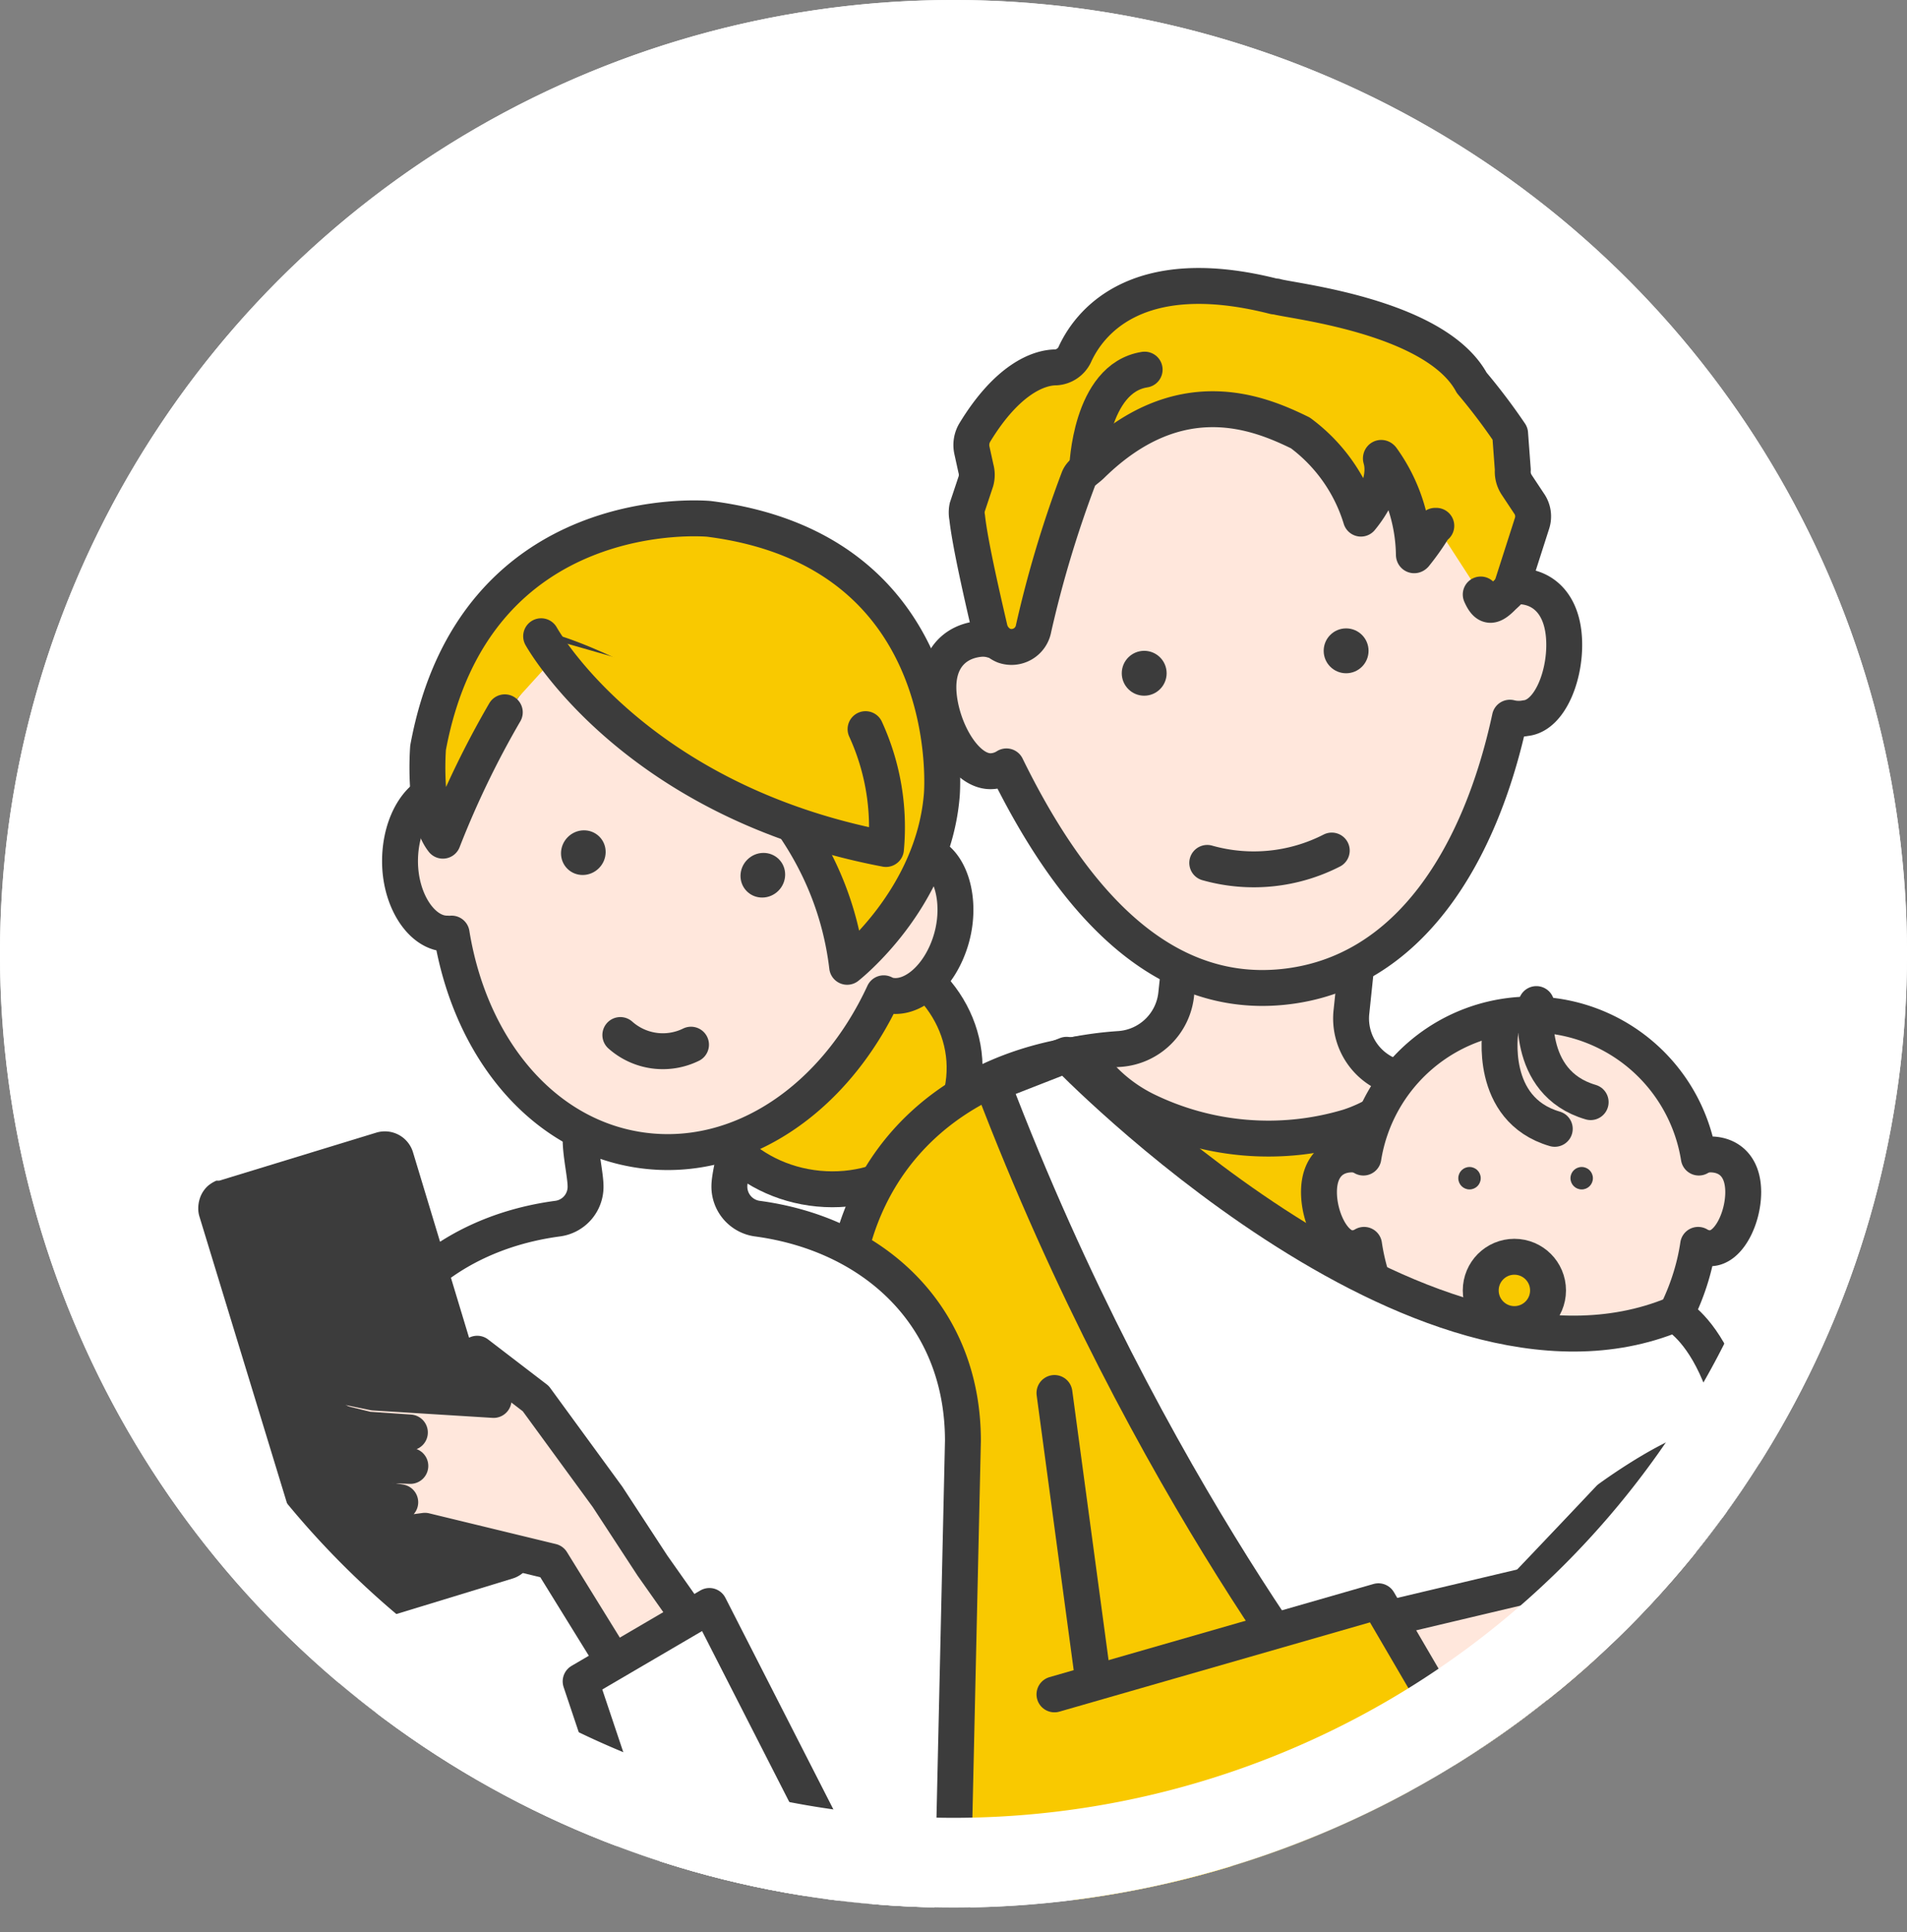<svg xmlns="http://www.w3.org/2000/svg" xmlns:xlink="http://www.w3.org/1999/xlink" viewBox="0 0 85 86.1"><rect x="0" y="0" width="85" height="86.1" fill="#808080" stroke="none"/><defs><style>.cls-1,.cls-8{fill:none;}.cls-2,.cls-6{fill:#fff;}.cls-3{clip-path:url(#clip-path);}.cls-4{fill:#f9c900;}.cls-4,.cls-5,.cls-6,.cls-8{stroke:#3c3c3c;stroke-linecap:round;stroke-linejoin:round;stroke-width:1.6px;}.cls-5{fill:#ffe7dc;}.cls-7{fill:#3c3c3c;}</style><clipPath id="clip-path"><circle class="cls-1" cx="42.5" cy="42.5" r="42.5"/></clipPath></defs><g id="レイヤー_2" data-name="レイヤー 2"><g id="レイヤー_1-2" data-name="レイヤー 1"><circle class="cls-2" cx="42.5" cy="42.5" r="42.5"/><g class="cls-3"><ellipse class="cls-4" cx="37" cy="47.5" rx="5.49" ry="6" transform="translate(-13.8 79.82) rotate(-84.55)"/><path class="cls-5" d="M69.08,78.38l2.36-17.61c.68-6.42-3.36-11.1-9.26-12.77a2.73,2.73,0,0,1-1.94-2.94l.49-4.68a2.76,2.76,0,0,0-2.46-3l-2.34-.25a2.76,2.76,0,0,0-3,2.46l-.5,4.68a2.73,2.73,0,0,1-2.51,2.47c-6.12.4-11.05,4.14-11.73,10.56l3.29,17.58"/><path class="cls-4" d="M36.05,84.48l1.57-27.06c.64-6.05,5-9.72,10.66-10.47a6.89,6.89,0,0,0,2.77,2.51,12.44,12.44,0,0,0,9.06.75,6.62,6.62,0,0,0,2.73-1.71c5.29,1.93,8.8,6.42,8.16,12.44L71.07,85"/><path class="cls-6" d="M42.45,85.07l.47-20.87c0-5.61-4-9.21-9.17-9.9a1.44,1.44,0,0,1-1.24-1.43h0c0-.81.77-2.87,0-2.87H26.3c-.81,0-.2,2.06-.2,2.87h0a1.43,1.43,0,0,1-1.24,1.43c-5.2.69-9.17,4.29-9.17,9.9l.47,20.87"/><path class="cls-5" d="M76.23,51.44a1,1,0,0,0-.51.14,7.57,7.57,0,0,0-14.95,0,1,1,0,0,0-.51-.14c-.82,0-1.47.53-1.47,1.68s.65,2.5,1.47,2.5a1,1,0,0,0,.54-.15c.57,3.88,3.69,7.78,7.45,7.78s6.87-3.9,7.44-7.78a1,1,0,0,0,.54.15c.82,0,1.47-1.34,1.47-2.5S77.05,51.44,76.23,51.44Z"/><circle class="cls-7" cx="65.5" cy="52.5" r="0.5"/><circle class="cls-7" cx="70.5" cy="52.5" r="0.5"/><path class="cls-4" d="M63.14,69.25s7.37-6.88,11.5-7.35"/><path class="cls-6" d="M47.54,47s15.72,16.3,27.1,11.56c0,0,3.89,1.85,3,12.86,0,0-1.53,7.48-7.51,8.71,0,0-7.91-.43-9.67-2.4,0,0-9.27-11.21-16.22-29.44Z"/><path class="cls-5" d="M67.39,71.34s2.37-2.48,4.34-4.57c0,0,4.29-3.15,5.12-2.11,0,0,.31,1.86-3,3.65l4.35.19s1.46.18.15,2.3a1.92,1.92,0,0,1-.17,2.4s.77,1.86-.74,2.46c0,0,.58,1.7-1.39,1.68s-.3,0-.3,0-5.22.23-6.93-1.19Z"/><circle class="cls-4" cx="67.5" cy="57.5" r="1.5"/><path class="cls-8" d="M66.88,45.93s-.56,3.5,2.42,4.37"/><path class="cls-8" d="M68.48,44.74s-.56,3.5,2.42,4.37"/><path class="cls-7" d="M15.84,72.48l7-2.14a1.3,1.3,0,0,0,.64-.43,1.09,1.09,0,0,0,.19-.33.33.33,0,0,0,0-.12,1.48,1.48,0,0,0,.05-.47v0a2.21,2.21,0,0,0-.05-.25L18.41,51.35a1.31,1.31,0,0,0-1.64-.88l-7,2.14-.13,0a1.54,1.54,0,0,0-.37.23,1.29,1.29,0,0,0-.33.47,1.45,1.45,0,0,0-.1.64,1.19,1.19,0,0,0,.05.26l5.3,17.35a1.36,1.36,0,0,0,.65.78,1.39,1.39,0,0,0,.36.12,1.25,1.25,0,0,0,.51,0Z"/><path class="cls-5" d="M33.48,76l-4.4-6.24-2-3.06-3.2-4.38-2.61-2L22,62.38l-5.33-.33-3.85-.79s-1,.11-.55.89a2.44,2.44,0,0,0,1.15.76l1.71.45-1.42.08s-1.11.38-.14,1.07l1.48.37s-1-.09-1.05.25c0,0-.15.72.88,1.07l1.4.48,1.56.26-2.31.42s-.87.29-.38.85l1.56.3,2.23-.3,5.65,1.37L28.56,76"/><polyline class="cls-5" points="15.08 63.38 16.38 63.7 18.27 63.83"/><polyline class="cls-5" points="15.09 64.88 17.16 65.28 18.29 65.32"/><polyline class="cls-6" points="38.19 84.43 31.62 71.56 25.88 74.92 29.15 84.67"/><polyline class="cls-5" points="70.19 70.15 59.72 72.63 62.17 77.87 71.53 76.06"/><line class="cls-4" x1="47" y1="62.07" x2="48.93" y2="76.39"/><polyline class="cls-4" points="47 75.5 61.44 71.35 65.22 77.82 52.89 85.3"/><path class="cls-5" d="M67.37,26.14a1.36,1.36,0,0,0-.53.16,11.53,11.53,0,0,0-12.38-9.78h0a11.52,11.52,0,0,0-10.24,12,1.47,1.47,0,0,0-.55-.05c-1.13.11-2,.94-1.82,2.57s1.26,3.43,2.4,3.32a1.35,1.35,0,0,0,.61-.21c2.69,5.49,6.58,10.39,12.29,9.83h0c5.71-.56,8.86-6,10.15-12A1.6,1.6,0,0,0,68,32c1.13-.11,1.86-2.09,1.7-3.72S68.5,26,67.37,26.14Z"/><circle class="cls-7" cx="51" cy="30" r="1"/><circle class="cls-7" cx="60" cy="29" r="1"/><path class="cls-5" d="M53.81,38.45a7.63,7.63,0,0,0,5.55-.55"/><path class="cls-4" d="M66,26.49c.28.64.54.56,1,.09l.14-.13a1,1,0,0,0,.29-.46l.85-2.65a1,1,0,0,0-.13-.91l-.55-.83a1.06,1.06,0,0,1-.17-.67l-.12-1.61a26.84,26.84,0,0,0-1.71-2.26c-1.62-3-8.12-3.65-8.73-3.85l-.07,0c-6.24-1.59-8.3,1.27-8.9,2.6a1,1,0,0,1-.83.56c-.77,0-2.17.52-3.62,2.9a1.09,1.09,0,0,0-.13.79l.18.82a1.06,1.06,0,0,1,0,.56l-.39,1.17a1.16,1.16,0,0,0,0,.45c.13,1.2.72,3.73,1,4.94a1.08,1.08,0,0,0,.64.77A1,1,0,0,0,46.07,28a50.09,50.09,0,0,1,2-6.66c.1-.27.36-.4.57-.6,3.94-3.88,7.54-2.32,9.32-1.45a0,0,0,0,0,0,0,7.45,7.45,0,0,1,2.7,3.82s0,0,0,0c.2-.24,1.23-1.52.89-2.68,0,0,0-.06.05,0a7.52,7.52,0,0,1,1.42,4.29s0,.05.05,0a11.09,11.09,0,0,0,.9-1.29,0,0,0,0,1,.05,0"/><path class="cls-5" d="M41.25,38a1.58,1.58,0,0,0-.43-.05C41,31.81,37.24,27,32,26.26s-10.2,3-11.65,9a1.5,1.5,0,0,0-.47-.08c-1.14,0-2.06,1.45-2.05,3.22s1,3.21,2.1,3.2a1.18,1.18,0,0,0,.2,0c.84,5.17,4.12,9.07,8.5,9.66s8.58-2.29,10.76-7l.15.07c1.1.31,2.39-.82,2.87-2.52S42.36,38.33,41.25,38Z"/><ellipse class="cls-7" cx="26" cy="38" rx="1.01" ry="0.98" transform="translate(-19.26 29.54) rotate(-45.04)"/><ellipse class="cls-7" cx="34" cy="39" rx="1.01" ry="0.98" transform="translate(-17.62 35.5) rotate(-45.04)"/><path class="cls-5" d="M27.65,46.12a2.85,2.85,0,0,0,3.15.43"/><path class="cls-4" d="M24.86,29.14s11.68,3.68,12.9,13.94c0,0,3.85-3,4.22-7.67,0,0,.92-10.86-10.38-12.29,0,0-10.45-1-12.52,10.2,0,0-.24,3,.66,4.14a41,41,0,0,1,2.76-5.72"/><path class="cls-4" d="M24.12,28.35s4.05,7.33,15.37,9.48a10.47,10.47,0,0,0-.91-5.34"/><path class="cls-8" d="M48.46,20.85s.12-4,2.56-4.38"/></g><path class="cls-2" d="M42.5,4A38.5,38.5,0,1,1,4,42.5,38.54,38.54,0,0,1,42.5,4m0-4A42.5,42.5,0,1,0,85,42.5,42.5,42.5,0,0,0,42.5,0Z"/></g></g></svg>